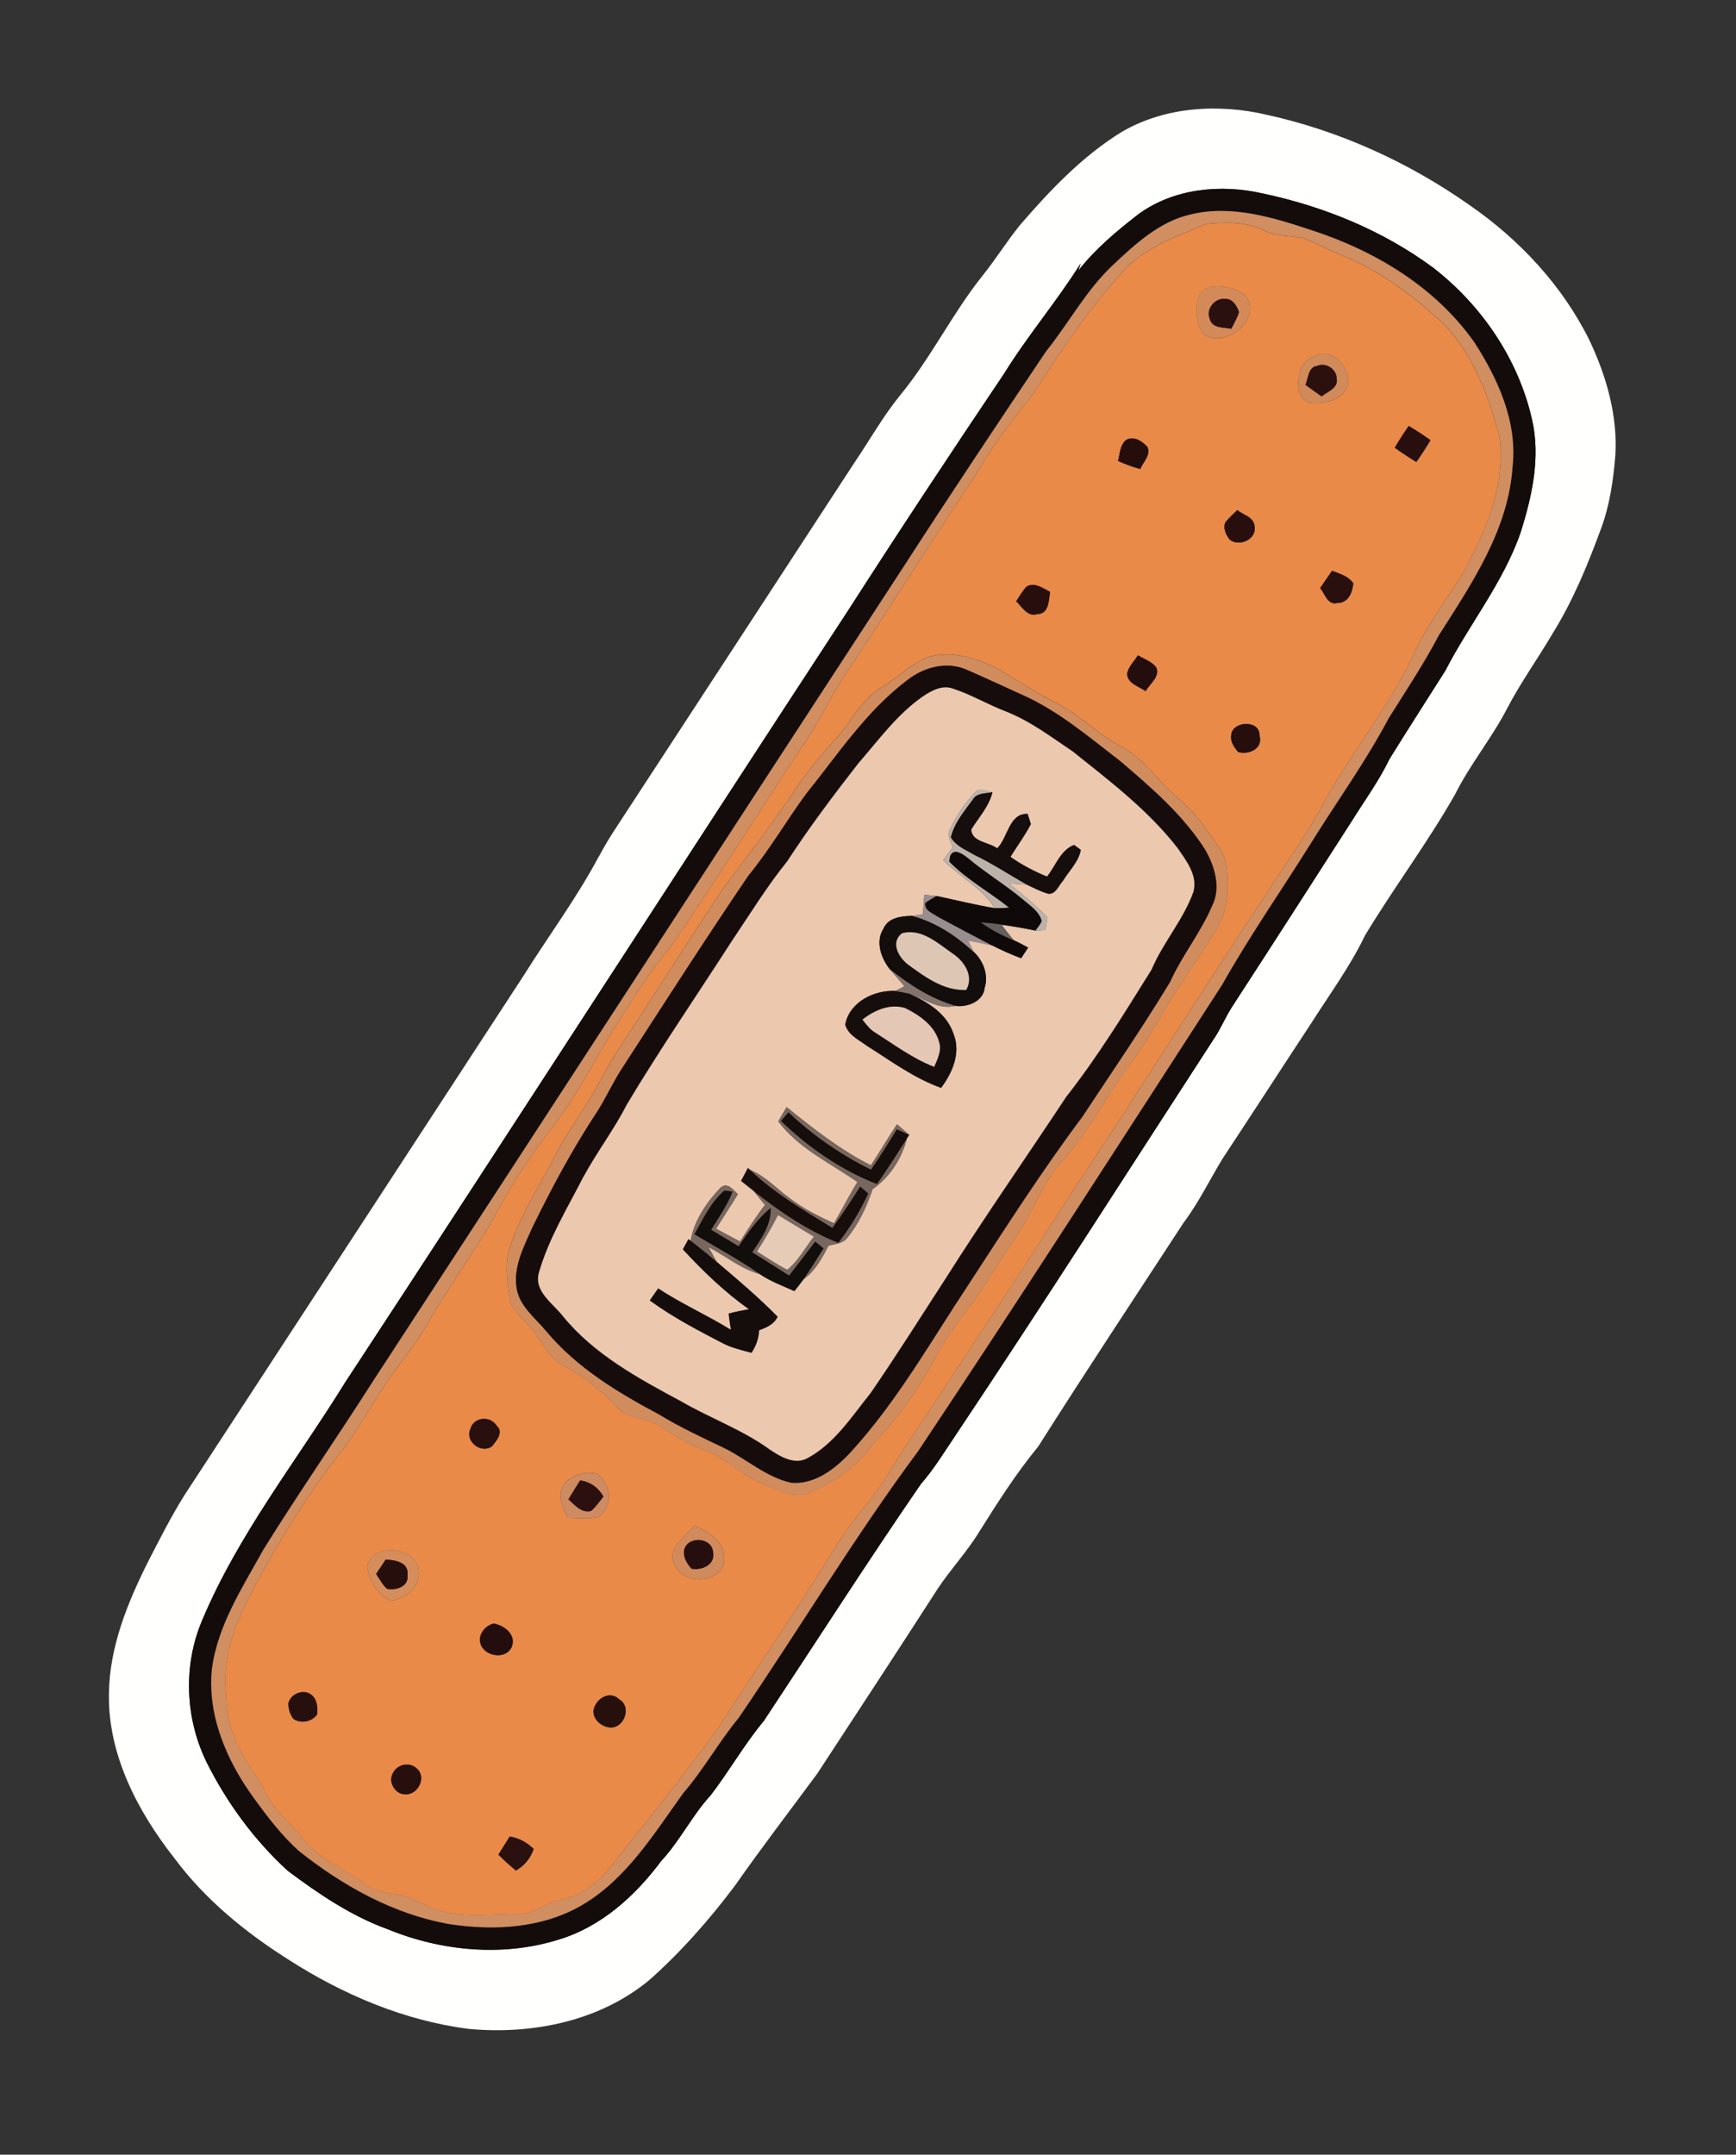 <svg width="133" height="165" viewBox="0 0 133 165" fill="none" xmlns="http://www.w3.org/2000/svg">
<rect x="0" y="0" width="133" height="165" fill="#333333" stroke="none"/>
<g clip-path="url(#clip0_276_1810)">
<path d="M45.877 65.603C46.216 64.967 46.581 64.343 46.972 63.731C53.139 54.31 59.284 44.88 65.444 35.455C66.599 33.753 67.61 31.944 68.905 30.338C71.278 27.481 72.912 24.093 75.215 21.185C76.255 19.904 77.122 18.49 78.166 17.211C80.461 14.552 82.922 11.96 85.934 10.104C89.257 8.164 93.345 7.925 97.049 8.789C102.626 10.013 107.942 12.434 112.61 15.724C116.422 18.36 119.689 21.865 121.756 26.025C123.071 28.792 123.953 31.844 123.752 34.922C123.596 36.815 123.32 38.717 122.652 40.502C121.637 43.266 120.507 46.011 118.944 48.521C117.821 50.437 116.514 52.242 115.486 54.215C114.301 56.514 112.635 58.514 111.477 60.831C109.367 64.548 106.783 67.975 104.58 71.631C103.419 74.046 101.821 76.203 100.392 78.456C98.136 81.88 95.911 85.324 93.652 88.746C92.66 90.38 91.828 92.104 90.675 93.637C86.95 99.341 83.187 105.023 79.54 110.773C77.861 112.815 76.442 115.038 75.04 117.271C74.095 118.827 72.839 120.156 71.834 121.672C68.79 126.406 65.694 131.11 62.611 135.823C60.51 138.67 58.357 141.473 56.327 144.371C54.377 146.972 52.216 149.431 49.785 151.595C45.974 154.782 40.784 155.823 35.912 155.37C30.976 154.739 26.28 152.746 22.104 150.066C18.804 147.981 15.719 145.467 13.381 142.323C10.549 138.724 8.262 134.378 8.346 129.701C8.386 126.079 9.796 122.672 11.395 119.493C12.277 117.787 13.143 116.062 14.173 114.434C22.84 101.179 31.494 87.914 40.154 74.654C42.049 71.63 44.192 68.755 45.872 65.596L45.877 65.603ZM26.37 105.978C22.659 111.959 18.22 117.558 15.483 124.091C14.016 127.54 14.182 131.58 15.831 134.953C17.385 138.056 19.485 140.926 22.056 143.27C24.416 145.033 26.891 146.711 29.678 147.725C33.785 149.408 38.5 149.862 42.761 148.539C46.03 147.573 48.656 145.192 50.653 142.513C52.096 140.962 53.029 139.012 54.465 137.451C55.878 135.607 57.029 133.569 58.522 131.776C62.529 125.729 66.439 119.619 70.549 113.645C71.558 112.493 72.352 111.183 73.206 109.911C79.889 99.918 86.351 89.785 92.898 79.703C93.504 78.841 93.886 77.85 94.472 76.974C97.543 72.258 100.579 67.515 103.626 62.778C104.589 61.238 105.665 59.764 106.454 58.12C107.857 55.85 109.306 53.61 110.732 51.354C112.564 47.795 115.156 44.623 116.488 40.807C117.368 38.017 118.045 35.022 117.367 32.1C116.323 27.511 113.527 23.393 109.818 20.514C105.965 17.658 101.418 15.8 96.738 14.813C93.535 14.074 89.94 14.422 87.234 16.389C85.564 17.678 83.93 19.048 82.623 20.707C82.677 20.53 82.734 20.35 82.79 20.17C80.967 23.076 78.736 25.686 76.933 28.6C72.885 34.616 68.884 40.662 64.966 46.762C52.061 66.47 39.298 86.28 26.369 105.973L26.37 105.978Z" fill="#FFFFFD"/>
<path d="M26.371 105.977C39.299 86.284 52.066 66.477 64.968 46.766C68.882 40.664 72.887 34.62 76.934 28.604C78.738 25.691 80.969 23.08 82.791 20.174C82.735 20.354 82.679 20.534 82.625 20.711C83.933 19.049 85.567 17.679 87.236 16.393C89.941 14.427 93.537 14.079 96.74 14.818C101.416 15.803 105.961 17.663 109.819 20.518C113.528 23.398 116.325 27.515 117.368 32.104C118.046 35.027 117.373 38.023 116.489 40.812C115.155 44.631 112.568 47.801 110.733 51.359C109.311 53.616 107.858 55.854 106.456 58.125C105.663 59.766 104.59 61.243 103.627 62.782C100.581 67.519 97.543 72.257 94.473 76.979C93.887 77.854 93.509 78.847 92.899 79.707C86.352 89.79 79.89 99.923 73.207 109.916C72.352 111.182 71.558 112.492 70.551 113.649C66.44 119.623 62.527 125.731 58.523 131.781C57.031 133.573 55.882 135.608 54.467 137.456C53.031 139.016 52.1 140.963 50.654 142.517C48.658 145.196 46.032 147.577 42.762 148.544C38.503 149.872 33.787 149.418 29.679 147.729C26.896 146.718 24.42 145.039 22.058 143.275C19.483 140.928 17.387 138.06 15.832 134.957C14.18 131.582 14.018 127.545 15.484 124.095C18.221 117.563 22.66 111.963 26.372 105.983L26.371 105.977ZM28.668 105.63C25.877 110.01 22.911 114.276 20.167 118.688C18.558 121.601 16.647 124.506 16.223 127.882C15.888 131.448 17.401 134.92 19.483 137.751C20.507 139.165 21.582 140.565 22.884 141.741C26.251 144.42 30.145 146.596 34.426 147.351C37.881 147.887 41.607 147.672 44.664 145.85C48.033 143.846 50.116 140.403 52.35 137.308C53.91 135.494 55.075 133.384 56.597 131.546C61.221 124.77 65.448 117.712 70.343 111.124C78.233 99.297 85.91 87.333 93.635 75.404C95.743 71.661 98.21 68.139 100.481 64.494C102.448 61.338 104.635 58.316 106.374 55.03C107.693 52.923 109.075 50.851 110.234 48.648C112.758 44.682 115.564 40.575 115.88 35.724C116.253 32.31 114.766 29.038 112.954 26.228C109.98 21.99 105.333 19.205 100.469 17.63C97.512 16.652 94.32 15.665 91.21 16.429C88.832 16.973 86.983 18.688 85.261 20.302C83.203 22.234 81.876 24.752 80.123 26.935C76.454 32.401 72.797 37.876 69.224 43.404C55.687 64.138 42.203 84.905 28.663 105.636L28.668 105.63Z" fill="#130C0B"/>
<path d="M28.668 105.629C42.208 84.898 55.691 64.13 69.228 43.397C72.802 37.868 76.458 32.394 80.127 26.928C81.883 24.747 83.207 22.227 85.265 20.295C86.987 18.681 88.835 16.961 91.215 16.422C94.322 15.661 97.52 16.647 100.473 17.623C105.335 19.201 109.981 21.981 112.958 26.221C114.771 29.031 116.258 32.303 115.885 35.717C115.565 40.566 112.762 44.675 110.239 48.641C109.079 50.844 107.698 52.916 106.378 55.023C104.639 58.309 102.452 61.331 100.486 64.487C98.211 68.13 95.748 71.654 93.64 75.397C85.915 87.326 78.237 99.29 70.348 111.116C65.452 117.705 61.226 124.763 56.602 131.539C55.08 133.382 53.917 135.489 52.355 137.301C50.118 140.399 48.038 143.839 44.668 145.843C41.614 147.661 37.884 147.874 34.431 147.344C30.152 146.591 26.258 144.415 22.889 141.734C21.587 140.558 20.515 139.16 19.488 137.744C17.407 134.91 15.892 131.441 16.227 127.875C16.651 124.499 18.562 121.594 20.172 118.681C22.913 114.273 25.882 110.003 28.672 105.622L28.668 105.629ZM20.744 119.262C18.965 122.436 16.911 125.885 17.323 129.679C17.292 131.474 17.914 133.205 18.808 134.745C19.355 135.598 19.954 136.428 20.392 137.345C21.02 138.684 22.269 139.556 23.147 140.714C24.311 142.276 26.177 143.009 27.717 144.119C28.433 144.662 29.29 144.938 30.168 145.022C31.62 145.164 32.781 146.186 34.205 146.428C35.998 146.808 37.827 146.54 39.64 146.57C40.849 146.634 41.767 145.692 42.923 145.49C44.388 145.183 45.675 144.294 46.617 143.156C49.476 139.555 52.371 135.978 55.072 132.255C58.042 127.586 61.217 123.051 64.094 118.326C64.759 117.243 65.538 116.239 66.349 115.259C67.553 113.807 68.46 112.142 69.503 110.574C73.717 104.21 77.932 97.851 82.042 91.419C87.174 83.722 92.064 75.857 97.21 68.169C98.47 66.173 99.882 64.272 101.015 62.197C103.279 57.883 106.505 54.126 108.509 49.665C109.573 47.484 111.096 45.58 112.31 43.489C113.923 40.417 115.375 36.991 114.88 33.439C114.002 30.179 112.778 26.824 110.235 24.465C108.005 22.425 105.496 20.616 102.672 19.493C101.727 19.112 100.841 18.59 99.877 18.252C98.897 17.984 97.823 18.155 96.891 17.669C95.513 16.971 93.908 16.998 92.417 17.141C90.212 18.096 87.816 18.869 86.136 20.68C83.493 23.559 81.303 26.81 79.207 30.093C77.733 31.973 76.222 33.828 75.049 35.914C71.596 41.064 68.311 46.324 64.878 51.487C63.688 53.222 62.835 55.159 61.646 56.9C58.251 61.974 55.027 67.171 51.595 72.216C50.288 73.861 49.013 75.531 47.971 77.359C45.999 80.181 44.604 83.362 42.505 86.097C40.996 88.038 39.595 90.059 38.405 92.215C36.735 95.395 34.53 98.249 32.759 101.367C31.839 103.015 30.578 104.43 29.541 105.997C28.405 107.649 27.472 109.44 26.255 111.035C24.181 113.601 22.402 116.404 20.748 119.255L20.744 119.262Z" fill="#D08E61"/>
<path d="M20.744 119.263C22.398 116.412 24.174 113.612 26.251 111.042C27.465 109.445 28.398 107.66 29.537 106.004C30.577 104.44 31.838 103.025 32.755 101.375C34.526 98.256 36.737 95.401 38.401 92.222C39.588 90.07 40.988 88.043 42.501 86.104C44.602 83.366 45.997 80.186 47.967 77.366C49.005 75.537 50.284 73.869 51.59 72.224C55.025 67.175 58.246 61.982 61.642 56.907C62.834 55.169 63.683 53.23 64.874 51.495C68.307 46.332 71.591 41.072 75.045 35.922C76.22 33.833 77.727 31.975 79.202 30.101C81.296 26.815 83.489 23.567 86.132 20.688C87.812 18.877 90.205 18.107 92.413 17.149C93.904 17.006 95.507 16.974 96.886 17.676C97.816 18.161 98.889 17.99 99.873 18.26C100.837 18.597 101.723 19.119 102.668 19.501C105.492 20.624 108.001 22.433 110.23 24.473C112.773 26.832 114.001 30.189 114.876 33.447C115.374 37.001 113.919 40.425 112.306 43.496C111.088 45.586 109.565 47.49 108.504 49.672C106.504 54.136 103.274 57.89 101.01 62.205C99.875 64.277 98.463 66.179 97.205 68.176C92.057 75.863 87.166 83.727 82.038 91.427C77.931 97.861 73.713 104.218 69.499 110.582C68.456 112.149 67.552 113.817 66.344 115.267C65.534 116.246 64.755 117.251 64.09 118.334C61.212 123.059 58.041 127.596 55.068 132.263C52.367 135.986 49.474 139.559 46.613 143.164C45.672 144.307 44.384 145.191 42.919 145.498C41.767 145.702 40.845 146.642 39.636 146.578C37.822 146.548 35.994 146.815 34.2 146.436C32.776 146.194 31.615 145.172 30.164 145.03C29.282 144.944 28.425 144.667 27.712 144.126C26.173 143.017 24.312 142.282 23.143 140.722C22.268 139.566 21.016 138.692 20.388 137.353C19.947 136.433 19.351 135.605 18.803 134.753C17.908 133.216 17.288 131.482 17.318 129.687C16.904 125.89 18.96 122.444 20.74 119.27L20.744 119.263ZM45.943 82.837C44.917 84.769 43.553 86.495 42.56 88.443C41.389 90.723 39.961 92.887 39.126 95.326C38.642 96.669 38.831 98.127 39.072 99.5C39.195 100.363 39.974 100.881 40.5 101.512C41.466 102.464 41.865 103.941 43.156 104.553C44.681 105.403 46.076 106.465 47.259 107.751C48.09 108.713 49.512 108.516 50.523 109.181C51.604 109.854 52.641 110.616 53.865 111.019C55.427 111.535 56.593 112.768 58.064 113.46C59.179 113.972 60.371 114.614 61.636 114.469C63.672 113.649 65.598 112.413 66.874 110.583C68.815 108.627 70.363 106.343 71.677 103.925C72.754 101.848 74.384 100.136 75.609 98.145C76.414 96.847 77.264 95.582 78.099 94.303C79.24 92.555 79.917 90.518 81.345 88.957C83.485 86.607 84.866 83.71 86.789 81.194C88.078 79.524 88.974 77.602 90.154 75.86C91.191 74.157 92.418 72.568 93.386 70.825C94.128 69.537 94.099 68 93.996 66.561C93.907 65.226 92.883 64.241 92.183 63.18C91.201 61.724 89.664 60.785 88.559 59.437C87.766 58.49 86.826 57.673 85.743 57.084C84.004 56.156 82.651 54.659 80.868 53.806C79.402 53.084 78.052 52.155 76.64 51.336C74.962 50.424 72.934 49.75 71.042 50.334C69.757 50.871 68.767 51.902 67.582 52.614C66.003 53.515 65.247 55.232 64.067 56.53C62.703 58.039 61.409 59.621 60.335 61.352C58.784 63.582 57.13 65.745 55.487 67.911C53.581 70.771 51.717 73.655 49.864 76.55C48.545 78.635 47.092 80.641 45.941 82.831L45.943 82.837ZM28.131 119.972C28.309 121.027 28.929 122.158 29.95 122.589C31.005 122.425 32.147 121.605 32.087 120.435C32.11 118.456 28.546 118.009 28.131 119.972ZM91.74 23.097C91.584 23.923 91.69 24.841 92.167 25.554C93.83 26.809 96.871 24.379 95.365 22.566C94.313 21.855 92.051 21.372 91.743 23.099L91.74 23.097ZM22.091 130.48C22.102 130.893 22.221 131.305 22.482 131.631C23.062 132.019 23.884 131.849 24.292 131.296C24.336 130.815 24.316 130.222 23.943 129.865C23.373 129.258 22.215 129.675 22.088 130.478L22.091 130.48ZM36.032 109.441C35.614 110.356 36.822 111.343 37.666 110.776C38.016 110.364 38.612 109.683 38.059 109.195C37.572 108.382 36.278 108.498 36.03 109.444L36.032 109.441ZM77.853 46.048C78.311 46.479 78.706 47.26 79.458 47.03C80.378 47.028 80.336 45.982 80.454 45.323C79.887 45.052 79.243 44.523 78.615 44.947C78.321 45.288 78.097 45.675 77.853 46.048ZM85.656 35.306C86.208 35.548 86.776 35.759 87.357 35.922C87.575 35.385 88.172 34.87 87.915 34.24C87.513 33.789 86.876 33.359 86.264 33.7C85.789 34.101 85.803 34.761 85.654 35.309L85.656 35.306ZM43.481 116.234C44.271 116.25 45.078 116.363 45.855 116.168C47.007 115.426 46.811 113.601 45.758 112.871C44.805 112.611 43.658 112.974 43.112 113.81C42.668 114.614 43.183 115.478 43.481 116.234ZM99.544 28.642C99.359 29.398 99.432 30.482 100.258 30.82C101.437 30.995 103.111 30.623 103.321 29.242C103.258 28.512 102.893 27.765 102.282 27.337C101.222 26.726 99.751 27.448 99.544 28.642ZM30.032 135.954C29.784 136.537 30.314 137.387 30.967 137.395C31.936 137.551 32.722 136.174 31.971 135.467C31.359 134.837 30.286 135.13 30.032 135.954ZM36.784 125.37C36.572 126.725 38.661 127.284 39.204 126.125C39.578 125.191 38.648 124.461 37.807 124.327C37.304 124.465 36.893 124.856 36.784 125.37ZM86.353 51.58C86.371 52.351 87.246 52.555 87.771 52.926C88.083 52.362 88.905 51.814 88.581 51.099C88.229 50.652 87.653 50.468 87.18 50.183C86.9 50.641 86.461 51.038 86.355 51.577L86.353 51.58ZM94.201 41.32C94.952 41.91 96.306 41.295 96.115 40.289C96.057 39.596 95.253 39.434 94.788 39.064C94.477 39.374 94.155 39.664 93.88 39.998C93.677 40.455 93.936 40.949 94.201 41.32ZM51.565 118.855C51.319 119.892 52.248 120.843 53.261 120.901C54.262 121.102 55.578 120.458 55.485 119.309C55.504 118.011 54.246 117.326 53.236 116.812C52.633 117.446 51.894 118.019 51.569 118.858L51.565 118.855ZM106.852 34.287C107.392 34.672 107.946 35.035 108.512 35.38C108.894 34.838 109.253 34.281 109.596 33.713C109.055 33.322 108.497 32.958 107.928 32.619C107.549 33.163 107.189 33.72 106.856 34.289L106.852 34.287ZM101.143 45.03C101.5 45.484 101.73 46.38 102.47 46.175C103.305 46.173 103.613 45.375 103.681 44.67C103.302 44.125 102.641 43.934 102.05 43.713C101.744 44.154 101.445 44.59 101.143 45.03ZM38.185 142.024C38.611 142.453 39.06 142.855 39.522 143.242C40.172 142.87 40.647 142.303 40.883 141.585C40.376 141.093 39.753 140.748 39.049 140.637C38.758 141.097 38.467 141.558 38.182 142.022L38.185 142.024ZM45.48 130.922C45.368 131.651 46.096 132.263 46.765 132.29C47.834 132.337 48.417 130.696 47.443 130.135C46.723 129.424 45.669 130.065 45.483 130.924L45.48 130.922ZM94.326 56.279C94.237 56.786 94.558 57.222 94.859 57.589C95.687 57.823 96.788 57.326 96.495 56.324C96.537 55.107 94.438 55.188 94.329 56.276L94.326 56.279Z" fill="#E98A49"/>
<path d="M45.943 82.841C47.093 80.651 48.546 78.644 49.865 76.559C51.718 73.664 53.582 70.781 55.489 67.92C57.131 65.754 58.785 63.591 60.336 61.361C61.41 59.63 62.704 58.048 64.068 56.54C65.248 55.241 66.004 53.524 67.583 52.623C68.768 51.911 69.759 50.88 71.043 50.343C72.937 49.756 74.963 50.433 76.641 51.346C78.053 52.164 79.403 53.093 80.869 53.815C82.652 54.668 84.003 56.168 85.744 57.093C86.827 57.683 87.767 58.499 88.561 59.446C89.665 60.794 91.203 61.733 92.184 63.189C92.884 64.25 93.911 65.231 93.998 66.571C94.1 68.009 94.129 69.546 93.387 70.834C92.417 72.581 91.192 74.166 90.156 75.869C88.975 77.611 88.08 79.534 86.79 81.204C84.867 83.719 83.487 86.617 81.346 88.966C79.919 90.527 79.24 92.568 78.1 94.313C77.265 95.591 76.416 96.861 75.61 98.154C74.389 100.147 72.756 101.857 71.678 103.934C70.364 106.352 68.816 108.636 66.875 110.592C65.601 112.419 63.674 113.659 61.637 114.478C60.37 114.626 59.178 113.985 58.065 113.47C56.594 112.777 55.428 111.545 53.866 111.029C52.642 110.625 51.602 109.861 50.524 109.19C49.511 108.528 48.089 108.726 47.26 107.761C46.078 106.474 44.679 105.41 43.157 104.562C41.866 103.95 41.467 102.473 40.501 101.522C39.979 100.893 39.196 100.372 39.073 99.509C38.833 98.136 38.645 96.675 39.127 95.335C39.962 92.897 41.39 90.732 42.561 88.453C43.555 86.504 44.92 84.775 45.944 82.846L45.943 82.841ZM45.649 85.298C43.801 88.121 42.206 91.1 40.731 94.134C40.12 95.527 39.349 96.998 39.575 98.574C39.764 100.017 41.028 100.932 41.893 101.988C44.212 104.747 47.353 106.647 50.505 108.319C52.109 109.301 53.818 110.087 55.509 110.899C57.224 111.747 58.706 113.12 60.609 113.542C62.434 113.707 64.006 112.461 65.172 111.205C68.743 107.311 71.337 102.679 74.247 98.297C77.06 93.982 79.843 89.634 82.931 85.509C85.189 82.081 87.527 78.697 89.652 75.182C90.558 73.172 91.972 71.442 92.84 69.416C93.567 68.028 93.073 66.353 92.329 65.071C90.629 62.4 88.195 60.311 85.806 58.274C83.436 56.457 81.13 54.475 78.377 53.243C76.906 52.579 75.448 51.896 73.971 51.256C72.468 50.642 70.755 51.117 69.53 52.079C66.373 54.453 64.184 57.798 61.742 60.833C60.234 62.888 58.952 65.105 57.334 67.075C54.061 71.89 50.918 76.79 47.757 81.673C46.977 82.838 46.422 84.13 45.655 85.297L45.649 85.298Z" fill="#D18C5E"/>
<path d="M45.649 85.291C46.419 84.12 46.974 82.828 47.751 81.667C50.916 76.786 54.059 71.886 57.328 67.069C58.947 65.099 60.232 62.884 61.737 60.827C64.18 57.789 66.371 54.45 69.524 52.073C70.752 51.107 72.464 50.633 73.966 51.25C75.445 51.886 76.901 52.573 78.371 53.237C81.124 54.469 83.428 56.454 85.801 58.268C88.187 60.308 90.624 62.394 92.324 65.065C93.068 66.347 93.561 68.022 92.835 69.41C91.967 71.436 90.552 73.166 89.647 75.176C87.522 78.691 85.183 82.075 82.925 85.503C79.838 89.628 77.052 93.974 74.242 98.29C71.334 102.67 68.734 107.303 65.166 111.199C63.998 112.459 62.426 113.704 60.603 113.536C58.698 113.117 57.219 111.741 55.503 110.893C53.812 110.081 52.101 109.299 50.499 108.313C47.347 106.641 44.206 104.741 41.887 101.981C41.023 100.926 39.758 100.011 39.569 98.568C39.343 96.992 40.114 95.521 40.725 94.128C42.2 91.094 43.795 88.115 45.644 85.292L45.649 85.291ZM44.705 90.109C43.486 92.505 42.045 94.835 41.299 97.435C40.875 98.897 42.361 99.798 43.134 100.797C45.52 103.723 48.91 105.555 52.186 107.313C54.411 108.606 56.873 109.478 58.969 110.998C59.784 111.549 60.884 112.207 61.862 111.667C63.951 110.543 65.248 108.485 66.694 106.691C68.699 103.782 70.58 100.792 72.5 97.832C75.459 93.156 78.634 88.621 81.683 84.003C84.101 80.925 86.155 77.577 88.224 74.257C89.107 72.165 90.662 70.437 91.432 68.301C91.775 67.035 90.882 65.9 90.203 64.924C87.964 62.043 85.024 59.821 82.197 57.555C80.533 56.44 78.915 55.204 77.033 54.474C75.681 53.954 74.423 53.204 73.048 52.749C72.216 52.427 71.382 52.877 70.708 53.337C68.731 54.709 67.312 56.686 65.751 58.475C63.859 60.907 62.002 63.366 60.321 65.954C58.761 67.886 57.461 70.007 56.073 72.066C53.391 76.239 50.574 80.334 48.026 84.59C47.049 86.507 45.732 88.225 44.71 90.117L44.705 90.109Z" fill="#160C0C"/>
<path d="M44.705 90.114C45.728 88.222 47.046 86.501 48.021 84.587C50.569 80.331 53.383 76.234 56.069 72.063C57.456 70.004 58.756 67.883 60.316 65.951C61.997 63.363 63.855 60.904 65.746 58.472C67.308 56.683 68.724 54.704 70.703 53.334C71.378 52.874 72.212 52.424 73.044 52.746C74.419 53.201 75.677 53.952 77.028 54.471C78.911 55.201 80.529 56.437 82.193 57.552C85.021 59.815 87.959 62.04 90.199 64.921C90.878 65.898 91.774 67.035 91.428 68.298C90.659 70.44 89.104 72.168 88.22 74.254C86.151 77.574 84.099 80.919 81.679 84C78.63 88.618 75.457 93.149 72.495 97.829C70.576 100.789 68.694 103.779 66.69 106.689C65.243 108.483 63.947 110.54 61.858 111.664C60.88 112.204 59.779 111.546 58.964 110.995C56.868 109.475 54.41 108.605 52.181 107.31C48.908 105.554 45.519 103.722 43.13 100.794C42.357 99.795 40.87 98.894 41.295 97.432C42.043 94.829 43.482 92.502 44.701 90.107L44.705 90.114ZM52.918 95.026L52.744 94.894C52.602 95.154 52.461 95.415 52.319 95.676C53.869 97.349 55.515 98.942 57.379 100.259C56.864 100.365 56.335 100.449 55.828 100.594C55.861 101.016 55.937 101.429 56.002 101.844C54.183 100.712 52.214 99.855 50.426 98.668C50.208 98.973 49.995 99.278 49.783 99.587C51.57 100.891 53.537 101.912 55.494 102.926C56.156 103.24 56.871 103.401 57.573 103.595C57.912 103.077 58.122 102.493 58.156 101.869C58.722 101.654 59.304 101.417 59.568 100.831C58.104 99.337 56.505 97.991 54.911 96.639C54.696 96.258 54.48 95.877 54.271 95.494C55.591 96.164 56.755 97.174 58.207 97.561C59.021 98.121 59.962 98.458 60.861 98.865C61.098 98.568 61.336 98.276 61.561 97.96C62.445 97.317 62.981 96.352 63.464 95.395C63.946 95.252 64.53 95.242 64.873 94.826C65.793 93.729 66.396 92.407 66.848 91.062C68.171 90.14 69.082 88.731 69.481 87.177L69.658 86.906C69.346 86.636 69.034 86.367 68.722 86.097C68.029 87.129 67.408 88.204 66.721 89.24C64.37 88.053 62.303 86.424 60.267 84.784C60.049 85.146 59.821 85.502 59.632 85.878C61.182 87.951 63.619 89.066 65.694 90.516C65.051 91.543 64.507 92.63 63.9 93.676C62.713 93.151 61.549 92.56 60.512 91.77C59.502 91.039 58.648 90.062 57.467 89.592L57.298 89.444C57.125 89.775 56.949 90.102 56.778 90.429C57.097 90.68 57.413 90.938 57.732 91.189C58.013 91.556 58.313 91.917 58.613 92.269C57.91 93.157 57.318 94.129 56.699 95.077C56.083 94.75 55.469 94.42 54.854 94.094C55.409 93.207 55.982 92.337 56.528 91.444C56.151 91.113 55.752 90.499 55.216 90.936C54.133 92.072 53.185 93.442 52.914 95.019L52.918 95.026ZM68.181 74.233C68.551 74.667 68.923 75.099 69.3 75.529C69.122 75.62 68.756 75.796 68.579 75.887C66.955 75.812 65.086 76.745 64.761 78.447C64.97 79.258 65.811 79.623 66.427 80.087C68.263 81.244 70.037 82.567 72.105 83.305C72.968 82.157 73.633 80.631 73.066 79.2C72.564 77.632 71.093 76.737 69.675 76.094C70.837 76.476 71.901 77.364 73.211 77.027C74.121 77.141 75.34 76.683 75.439 75.654C75.752 74.666 75.345 73.585 74.607 72.895C74.451 72.605 74.301 72.319 74.156 72.026C74.777 72.12 75.387 72.273 76.001 72.392C76.726 72.762 77.472 73.093 78.234 73.383C78.411 73.112 78.59 72.838 78.769 72.564C78.404 72.368 78.042 72.169 77.663 72.002C77.34 71.612 77.024 71.217 76.726 70.81C77.594 70.939 78.46 71.071 79.32 71.264C79.51 71.256 79.887 71.244 80.074 71.234C80.147 70.904 80.199 70.571 80.244 70.233C79.336 69.295 78.311 68.479 77.303 67.656C77.755 67.683 78.208 67.715 78.663 67.743C79.196 68.001 79.734 68.273 80.305 68.443C80.893 68.507 81.094 67.808 81.437 67.457C81.904 66.683 82.636 66.006 82.806 65.085C82.674 64.989 82.421 64.805 82.289 64.709C81.243 65.106 80.881 66.321 80.216 67.136C79.23 66.723 78.283 66.236 77.411 65.62C77.936 64.788 78.52 63.987 78.978 63.112C78.916 62.917 78.793 62.525 78.732 62.329C77.301 62.272 77.225 64.15 76.401 64.969C75.763 64.482 74.457 64.501 74.407 63.526C74.987 62.594 75.769 61.766 76.036 60.668C75.592 60.623 75.036 60.255 74.687 60.696C73.911 61.514 73.275 62.466 72.794 63.486C72.504 63.951 72.858 64.432 72.99 64.882C72.746 65.213 72.504 65.54 72.265 65.869C73.549 67.146 75.242 67.998 76.237 69.557C74.732 69.309 73.242 68.935 71.748 68.619C71.436 68.59 71.12 68.558 70.81 68.525C70.776 69.026 70.743 69.528 70.713 70.022C70.441 70.061 70.169 70.101 69.896 70.134C69.079 70.152 68.044 70.25 67.684 71.113C67.044 72.108 67.502 73.379 68.178 74.23L68.181 74.233Z" fill="#EBC8AE"/>
<path d="M28.13 119.97C28.546 118.007 32.115 118.453 32.087 120.433C32.145 121.607 31.003 122.426 29.95 122.587C28.929 122.156 28.309 121.025 28.13 119.97ZM28.817 120.522C29.073 120.921 29.302 121.339 29.65 121.67C30.346 121.808 31.329 121.499 31.22 120.635C31.349 119.64 30.304 119.471 29.556 119.426C29.315 119.796 29.069 120.159 28.82 120.524L28.817 120.522Z" fill="#D68D5C"/>
<path d="M91.74 23.097C92.048 21.37 94.31 21.853 95.362 22.564C96.874 24.376 93.829 26.804 92.164 25.552C91.687 24.839 91.584 23.924 91.737 23.095L91.74 23.097ZM92.681 24.405C92.852 25.166 93.747 25.058 94.336 25.179C94.542 24.762 94.783 24.349 94.928 23.902C94.767 23.453 94.459 22.893 93.916 22.892C93.123 22.77 92.35 23.642 92.684 24.407L92.681 24.405Z" fill="#D48A58"/>
<path d="M22.091 130.479C22.216 129.679 23.373 129.257 23.946 129.867C24.321 130.22 24.341 130.813 24.296 131.297C23.887 131.85 23.065 132.02 22.485 131.632C22.224 131.306 22.102 130.892 22.095 130.482L22.091 130.479Z" fill="#270F0D"/>
<path d="M28.817 120.525C29.062 120.157 29.308 119.794 29.553 119.426C30.304 119.474 31.346 119.64 31.217 120.636C31.326 121.499 30.343 121.814 29.646 121.67C29.302 121.341 29.072 120.917 28.814 120.522L28.817 120.525Z" fill="#260E0D"/>
<path d="M36.032 109.444C36.278 108.502 37.577 108.384 38.061 109.195C38.612 109.686 38.018 110.364 37.668 110.776C36.824 111.343 35.611 110.357 36.034 109.441L36.032 109.444Z" fill="#290F0E"/>
<path d="M77.853 46.047C78.095 45.678 78.321 45.288 78.615 44.947C79.243 44.523 79.89 45.054 80.454 45.323C80.333 45.979 80.377 47.022 79.457 47.029C78.704 47.254 78.313 46.475 77.853 46.047Z" fill="#280F0D"/>
<path d="M92.681 24.405C92.35 23.642 93.12 22.768 93.912 22.89C94.456 22.891 94.766 23.447 94.925 23.9C94.779 24.347 94.542 24.762 94.332 25.177C93.743 25.056 92.85 25.161 92.678 24.403L92.681 24.405Z" fill="#2A100F"/>
<path d="M85.656 35.306C85.805 34.758 85.791 34.098 86.266 33.696C86.878 33.355 87.515 33.786 87.917 34.237C88.174 34.867 87.577 35.382 87.359 35.918C86.778 35.756 86.21 35.545 85.658 35.302L85.656 35.306Z" fill="#240D0B"/>
<path d="M52.918 95.027C53.19 93.451 54.137 92.08 55.22 90.944C55.753 90.505 56.156 91.122 56.532 91.452C55.99 92.347 55.414 93.215 54.858 94.102C55.474 94.429 56.087 94.759 56.703 95.085C57.32 94.14 57.912 93.169 58.618 92.277C58.317 91.925 58.017 91.564 57.736 91.197C59.727 92.776 61.849 94.227 64.226 95.172C65.129 94.008 65.895 92.74 66.514 91.401C66.36 91.267 66.052 91.005 65.904 90.87C65.22 91.946 64.525 93.01 63.777 94.039C61.593 92.683 59.337 91.394 57.471 89.6C58.652 90.07 59.506 91.047 60.517 91.778C61.552 92.572 62.718 93.159 63.904 93.684C64.512 92.638 65.056 91.552 65.698 90.524C63.623 89.074 61.186 87.954 59.637 85.886C59.826 85.51 60.053 85.154 60.271 84.792C62.308 86.438 64.378 88.064 66.726 89.248C67.412 88.212 68.034 87.137 68.727 86.105C69.038 86.375 69.35 86.644 69.659 86.912C69.421 86.804 68.948 86.594 68.711 86.491C68.072 87.535 67.432 88.573 66.733 89.578C64.419 88.444 62.282 86.964 60.41 85.189C60.27 85.352 59.979 85.681 59.836 85.842C61.96 87.885 64.436 89.6 67.189 90.672C67.988 89.535 68.736 88.355 69.485 87.185C69.088 88.736 68.175 90.148 66.853 91.07C66.398 92.419 65.792 93.739 64.878 94.834C64.535 95.251 63.95 95.26 63.469 95.403C62.986 96.36 62.45 97.326 61.566 97.969C62.093 97.191 62.593 96.396 63.095 95.598C62.937 95.471 62.622 95.213 62.463 95.086C61.795 95.95 61.14 96.828 60.462 97.686C59.524 97.083 58.579 96.499 57.634 95.901C58.308 94.87 59.098 93.812 59.042 92.512C58.052 93.331 57.313 94.39 56.591 95.446L54.485 94.174C55.07 93.227 55.724 92.305 56.124 91.257C55.968 91.235 55.659 91.193 55.504 91.177C54.465 92.072 53.867 93.342 53.213 94.517C54.888 95.521 56.614 96.441 58.214 97.566C56.762 97.179 55.598 96.169 54.277 95.499C54.489 95.878 54.705 96.259 54.918 96.644C54.256 96.098 53.599 95.551 52.922 95.029L52.918 95.027ZM58 95.834C58.767 96.306 59.513 96.817 60.316 97.228C61.169 96.545 61.675 95.538 62.354 94.694C61.434 94.159 60.526 93.599 59.613 93.045C59.127 94 58.58 94.925 58.002 95.83L58 95.834Z" fill="#78675E"/>
<path d="M68.181 74.234C67.506 73.383 67.047 72.112 67.688 71.117C68.048 70.254 69.082 70.156 69.9 70.138C71.682 70.615 73.262 71.656 74.599 72.901C75.341 73.593 75.748 74.675 75.431 75.66C75.33 76.693 74.114 77.148 73.203 77.034C71.334 76.501 69.69 75.427 68.181 74.234ZM69.551 73.856C70.875 74.825 72.294 75.879 74.019 75.813C74.62 74.777 73.903 73.649 73.018 73.052C71.87 72.264 70.603 71.055 69.091 71.477C68.203 72.17 68.839 73.307 69.548 73.854L69.551 73.856Z" fill="#130D0B"/>
<path d="M72.993 64.876C72.857 64.424 72.508 63.942 72.796 63.48C73.275 62.463 73.913 61.508 74.689 60.69C75.039 60.249 75.594 60.617 76.039 60.662C75.516 60.787 74.834 60.7 74.531 61.237C73.88 62.132 73.117 63.024 72.852 64.119C73.222 64.785 73.989 65.069 74.61 65.446C76.013 66.118 77.309 66.978 78.663 67.74C78.208 67.712 77.756 67.686 77.303 67.654C78.311 68.476 79.338 69.289 80.244 70.23C80.202 70.57 80.147 70.901 80.074 71.231C79.887 71.241 79.51 71.254 79.32 71.261C79.51 71.042 79.674 70.805 79.809 70.549C79.63 69.8 78.933 69.373 78.389 68.9C77.018 67.75 75.475 66.827 74.106 65.674C73.738 65.396 73.071 64.922 72.801 65.547L72.727 65.98C74.081 67.373 75.808 68.303 77.317 69.511C76.956 69.534 76.601 69.556 76.243 69.553C75.248 67.994 73.554 67.142 72.27 65.865C72.513 65.538 72.757 65.207 72.996 64.878L72.993 64.876Z" fill="#BDB2A9"/>
<path d="M52.319 95.673C52.461 95.412 52.6 95.155 52.744 94.891L52.918 95.023C53.596 95.546 54.252 96.092 54.914 96.638C56.505 97.988 58.105 99.339 59.571 100.83C59.307 101.416 58.725 101.654 58.159 101.868C58.128 102.489 57.92 103.075 57.576 103.595C56.874 103.4 56.159 103.24 55.498 102.925C53.541 101.911 51.573 100.89 49.786 99.586C49.996 99.28 50.211 98.973 50.429 98.667C52.217 99.854 54.184 100.715 56.006 101.843C55.941 101.428 55.866 101.012 55.832 100.593C56.341 100.445 56.864 100.362 57.382 100.258C55.515 98.939 53.869 97.346 52.322 95.675L52.319 95.673Z" fill="#140D0B"/>
<path d="M72.846 64.12C73.112 63.025 73.874 62.132 74.525 61.237C74.834 60.699 75.511 60.788 76.033 60.662C75.766 61.76 74.984 62.588 74.404 63.52C74.453 64.495 75.757 64.479 76.398 64.964C77.224 64.141 77.301 62.268 78.728 62.324C78.79 62.519 78.913 62.911 78.975 63.107C78.517 63.981 77.929 64.781 77.408 65.614C78.28 66.231 79.228 66.723 80.213 67.13C80.877 66.315 81.24 65.1 82.285 64.703C82.417 64.799 82.671 64.983 82.803 65.079C82.632 66 81.901 66.677 81.433 67.451C81.09 67.802 80.89 68.501 80.301 68.437C79.73 68.267 79.192 67.996 78.66 67.737C77.308 66.972 76.012 66.112 74.606 65.443C73.983 65.07 73.219 64.782 72.849 64.116L72.846 64.12Z" fill="#150E0C"/>
<path d="M53.205 94.516C53.859 93.34 54.458 92.068 55.495 91.175C55.651 91.197 55.961 91.239 56.116 91.255C55.712 92.302 55.063 93.222 54.476 94.172L56.582 95.444C57.303 94.392 58.041 93.333 59.033 92.511C59.089 93.811 58.299 94.869 57.626 95.9C58.567 96.496 59.515 97.082 60.453 97.685C61.132 96.827 61.786 95.949 62.454 95.084C62.613 95.212 62.931 95.471 63.087 95.596C62.584 96.395 62.084 97.19 61.557 97.968C61.334 98.279 61.09 98.573 60.857 98.873C59.958 98.465 59.022 98.127 58.203 97.568C56.603 96.443 54.874 95.521 53.203 94.519L53.205 94.516Z" fill="#120E0B"/>
<path d="M56.779 90.435C56.95 90.109 57.124 89.784 57.3 89.451L57.468 89.598C59.33 91.39 61.589 92.681 63.773 94.037C64.525 93.01 65.216 91.944 65.9 90.868C66.055 91.002 66.36 91.267 66.511 91.399C65.891 92.738 65.125 94.006 64.223 95.17C61.848 94.222 59.724 92.774 57.733 91.195C57.414 90.944 57.099 90.686 56.779 90.435Z" fill="#170E0C"/>
<path d="M64.755 78.446C65.084 76.746 66.952 75.808 68.573 75.886C68.937 75.945 69.3 76.012 69.664 76.094C71.082 76.737 72.553 77.632 73.055 79.2C73.622 80.631 72.959 82.154 72.094 83.305C70.03 82.569 68.256 81.246 66.416 80.087C65.798 79.626 64.959 79.258 64.75 78.447L64.755 78.446ZM67.079 79.087C68.541 80.018 69.947 81.064 71.572 81.696C71.811 81.112 72.148 80.493 71.959 79.841C71.646 78.572 70.468 77.75 69.355 77.198C68.179 76.83 66.991 77.365 66.074 78.072C66.367 78.452 66.656 78.843 67.079 79.087Z" fill="#160E0D"/>
<path d="M69.551 73.85C68.843 73.303 68.207 72.166 69.095 71.474C70.603 71.05 71.873 72.261 73.021 73.048C73.903 73.643 74.623 74.773 74.022 75.809C72.298 75.875 70.875 74.819 69.554 73.853L69.551 73.85Z" fill="#DEC6B4"/>
<path d="M69.9 70.138C70.169 70.102 70.441 70.063 70.717 70.025C70.746 69.531 70.776 69.028 70.813 68.528C71.123 68.561 71.439 68.593 71.751 68.623C71.459 68.795 71.16 68.962 70.89 69.158C70.809 69.746 71.462 69.928 71.841 70.204C73.221 70.949 74.606 71.68 75.995 72.403C75.38 72.284 74.77 72.131 74.15 72.037C74.297 72.326 74.448 72.618 74.6 72.906C73.258 71.662 71.68 70.617 69.901 70.143L69.9 70.138Z" fill="#998D8F"/>
<path d="M72.723 65.981L72.797 65.549C73.068 64.924 73.735 65.397 74.103 65.675C75.472 66.829 77.015 67.752 78.386 68.902C78.933 69.377 79.63 69.804 79.805 70.55C79.671 70.807 79.507 71.044 79.316 71.263C78.461 71.072 77.591 70.938 76.723 70.809C76.203 70.729 75.677 70.678 75.151 70.641C75.926 71.203 76.777 71.641 77.66 72.001C78.038 72.168 78.401 72.367 78.766 72.563C78.587 72.837 78.407 73.112 78.231 73.382C77.468 73.092 76.724 72.766 75.998 72.391C74.607 71.671 73.222 70.941 71.844 70.192C71.466 69.916 70.812 69.734 70.893 69.146C71.163 68.95 71.462 68.783 71.754 68.611C73.249 68.927 74.735 69.299 76.244 69.549C76.602 69.552 76.961 69.532 77.319 69.506C75.809 68.299 74.082 67.368 72.728 65.975L72.723 65.981Z" fill="#0F0A09"/>
<path d="M59.831 85.837C59.974 85.676 60.264 85.347 60.404 85.184C62.277 86.959 64.408 88.44 66.728 89.573C67.427 88.569 68.067 87.53 68.706 86.486C68.945 86.591 69.419 86.801 69.653 86.907L69.476 87.178C68.73 88.35 67.983 89.53 67.183 90.668C64.43 89.595 61.955 87.88 59.831 85.837Z" fill="#150E0B"/>
<path d="M69.3 75.526C68.923 75.096 68.551 74.664 68.181 74.23C69.69 75.422 71.334 76.496 73.203 77.029C71.89 77.364 70.829 76.478 69.667 76.096C69.304 76.014 68.943 75.943 68.576 75.888C68.754 75.796 69.12 75.621 69.298 75.529L69.3 75.526Z" fill="#82736D"/>
<path d="M43.481 116.237C43.185 115.479 42.671 114.62 43.112 113.814C43.656 112.981 44.805 112.615 45.758 112.874C46.811 113.604 47.007 115.429 45.855 116.171C45.078 116.366 44.271 116.254 43.481 116.237ZM43.548 114.815C44.048 115.26 44.547 115.896 45.298 115.704C45.652 115.379 45.931 114.981 46.23 114.611C45.849 113.924 45.226 113.479 44.445 113.369C44.144 113.851 43.843 114.334 43.548 114.815Z" fill="#CE8A61"/>
<path d="M67.079 79.089C66.656 78.845 66.367 78.454 66.075 78.075C66.993 77.364 68.179 76.833 69.355 77.2C70.464 77.75 71.646 78.574 71.959 79.844C72.148 80.496 71.809 81.117 71.572 81.698C69.947 81.066 68.538 80.018 67.079 79.089Z" fill="#E4C8B5"/>
<path d="M99.544 28.639C99.749 27.448 101.22 26.726 102.282 27.335C102.893 27.762 103.26 28.506 103.321 29.239C103.109 30.623 101.437 30.992 100.258 30.817C99.432 30.479 99.358 29.389 99.544 28.639ZM100.014 29.465C100.424 29.765 100.838 30.059 101.255 30.35C101.705 29.98 102.519 29.734 102.414 29.01C102.399 28.265 101.604 27.727 100.897 28.019C100.204 28.122 100.253 28.961 100.016 29.461L100.014 29.465Z" fill="#D18A5A"/>
<path d="M43.548 114.813C43.845 114.328 44.146 113.846 44.445 113.367C45.229 113.479 45.849 113.922 46.23 114.608C45.931 114.979 45.652 115.377 45.298 115.702C44.547 115.894 44.043 115.259 43.548 114.813Z" fill="#2C100F"/>
<path d="M30.032 135.954C30.283 135.128 31.356 134.835 31.971 135.467C32.721 136.174 31.939 137.553 30.967 137.395C30.314 137.388 29.784 136.537 30.032 135.954Z" fill="#270F0D"/>
<path d="M36.784 125.374C36.893 124.86 37.304 124.469 37.807 124.33C38.648 124.465 39.578 125.195 39.204 126.129C38.661 127.288 36.572 126.729 36.784 125.374Z" fill="#230E0D"/>
<path d="M100.014 29.468C100.251 28.968 100.202 28.13 100.895 28.026C101.602 27.734 102.399 28.268 102.412 29.017C102.517 29.741 101.703 29.987 101.253 30.357C100.836 30.067 100.422 29.772 100.012 29.472L100.014 29.468Z" fill="#2C100E"/>
<path d="M86.353 51.577C86.459 51.038 86.894 50.639 87.178 50.184C87.653 50.465 88.227 50.652 88.579 51.099C88.906 51.817 88.081 52.362 87.769 52.927C87.244 52.556 86.369 52.351 86.351 51.581L86.353 51.577Z" fill="#240E0D"/>
<path d="M94.201 41.32C93.934 40.953 93.674 40.458 93.88 39.998C94.155 39.664 94.477 39.374 94.788 39.064C95.253 39.434 96.054 39.599 96.115 40.289C96.306 41.295 94.952 41.91 94.201 41.32Z" fill="#280F0E"/>
<path d="M58 95.834C58.577 94.929 59.124 94.004 59.611 93.049C60.52 93.601 61.431 94.158 62.352 94.698C61.67 95.54 61.167 96.549 60.313 97.232C59.513 96.818 58.765 96.31 57.998 95.838L58 95.834Z" fill="#E6CCB6"/>
<path d="M77.657 72C76.775 71.64 75.926 71.199 75.149 70.64C75.675 70.677 76.2 70.728 76.721 70.808C77.019 71.215 77.334 71.61 77.657 72Z" fill="#65605E"/>
<path d="M51.565 118.858C51.891 118.02 52.63 117.446 53.233 116.813C54.243 117.326 55.501 118.011 55.482 119.31C55.575 120.459 54.255 121.101 53.258 120.902C52.248 120.845 51.321 119.892 51.562 118.856L51.565 118.858ZM52.396 118.826C52.377 119.327 52.655 119.773 52.985 120.13C53.785 120.275 54.818 119.819 54.632 118.863C54.527 117.653 52.516 117.613 52.396 118.826Z" fill="#D18A5B"/>
<path d="M106.852 34.287C107.192 33.716 107.545 33.16 107.924 32.616C108.497 32.957 109.055 33.322 109.593 33.71C109.253 34.28 108.891 34.836 108.508 35.378C107.943 35.032 107.39 34.666 106.849 34.284L106.852 34.287Z" fill="#280F0D"/>
<path d="M52.396 118.823C52.518 117.606 54.532 117.649 54.632 118.86C54.816 119.819 53.78 120.273 52.985 120.127C52.655 119.77 52.377 119.324 52.396 118.823Z" fill="#250E0D"/>
<path d="M101.143 45.027C101.442 44.591 101.747 44.153 102.05 43.71C102.637 43.929 103.302 44.122 103.681 44.667C103.611 45.376 103.305 46.17 102.47 46.172C101.73 46.377 101.5 45.481 101.143 45.027Z" fill="#290F0E"/>
<path d="M38.185 142.026C38.47 141.561 38.761 141.101 39.052 140.641C39.757 140.752 40.376 141.095 40.887 141.589C40.652 142.303 40.172 142.871 39.526 143.245C39.061 142.862 38.611 142.455 38.189 142.028L38.185 142.026Z" fill="#2A100E"/>
<path d="M45.48 130.921C45.664 130.065 46.718 129.424 47.44 130.132C48.417 130.695 47.834 132.336 46.762 132.286C46.093 132.259 45.367 131.644 45.476 130.919L45.48 130.921Z" fill="#270F0C"/>
<path d="M94.326 56.279C94.438 55.187 96.535 55.11 96.493 56.327C96.783 57.327 95.687 57.823 94.857 57.592C94.556 57.225 94.237 56.786 94.324 56.282L94.326 56.279Z" fill="#250E0C"/>
</g>
<defs>
<clipPath id="clip0_276_1810">
<rect width="162" height="53" fill="white" transform="translate(0 135.633) rotate(-56.85)"/>
</clipPath>
</defs>
</svg>
